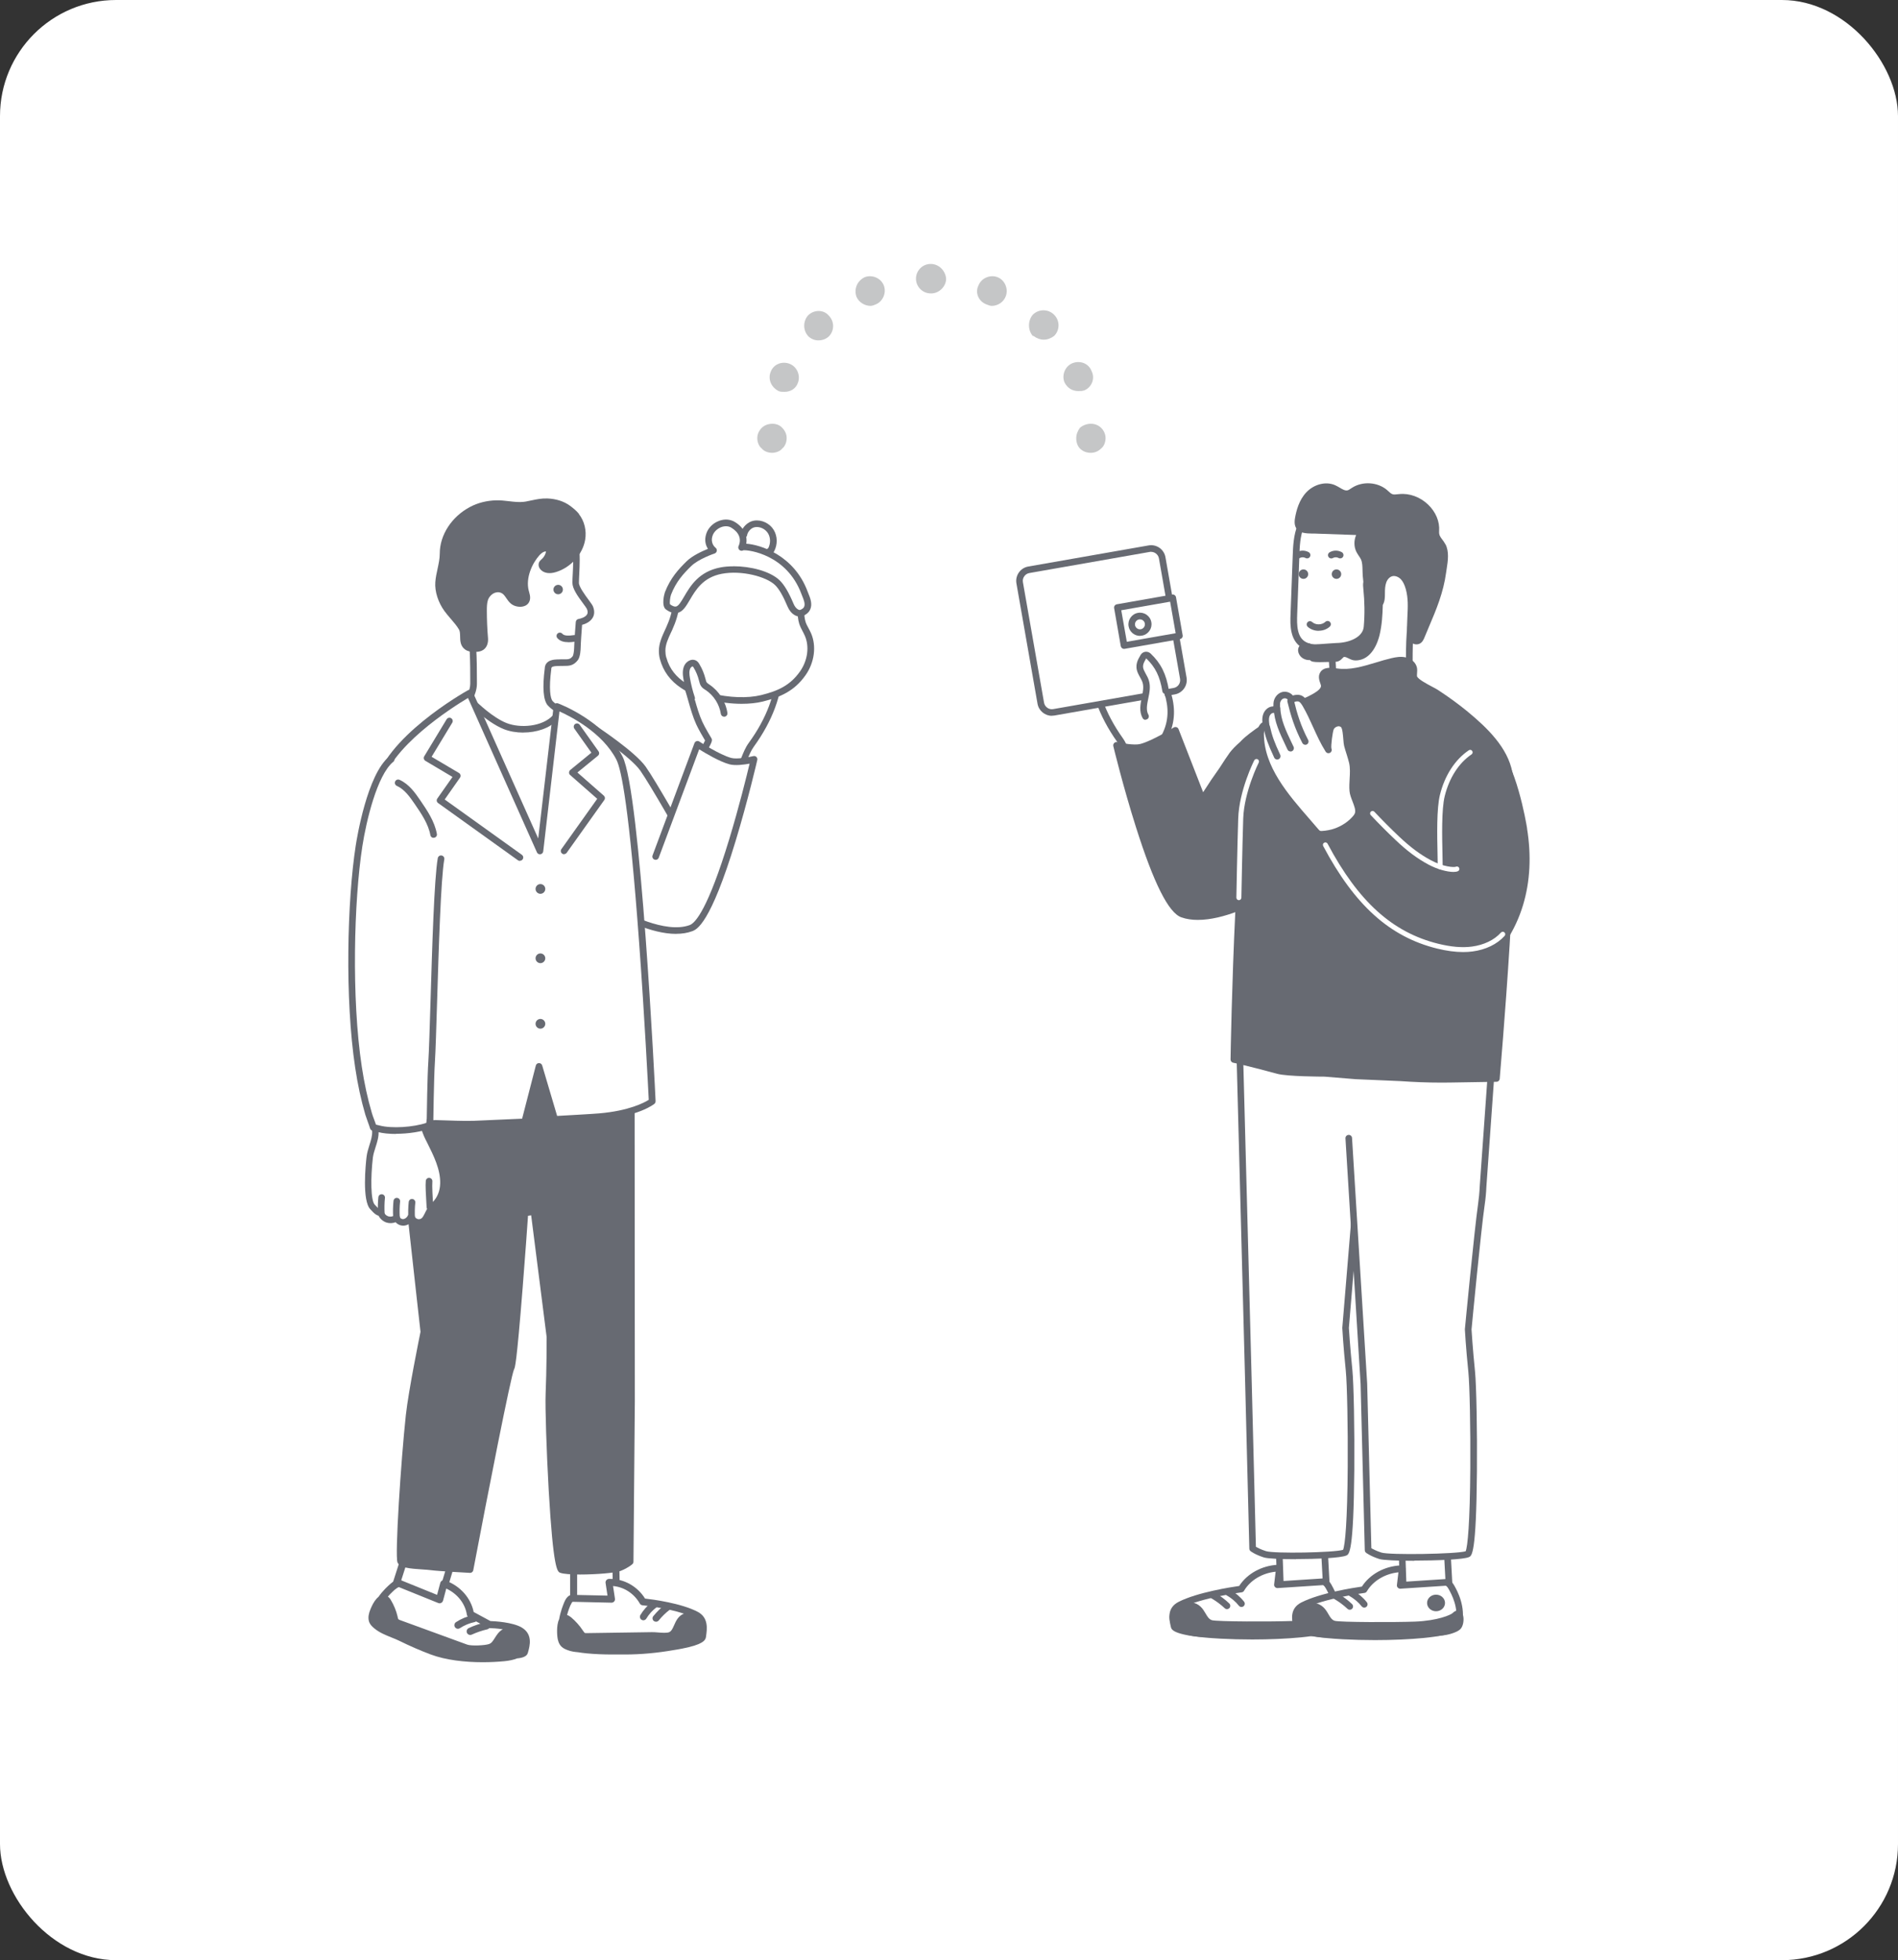 <?xml version="1.0" encoding="UTF-8"?><svg id="_レイヤー_2" xmlns="http://www.w3.org/2000/svg" viewBox="0 0 277 286"><rect x="0" y="0" width="277" height="286" fill="#333333" stroke="none"/><defs><style>.cls-1{fill:#676a72;}.cls-1,.cls-2,.cls-3{stroke-width:0px;}.cls-2{fill:#c5c6c7;}.cls-3{fill:#fff;}</style></defs><g id="_レイヤー_1-2"><rect class="cls-3" width="277" height="286" rx="16.94" ry="16.94"/><path class="cls-1" d="M169.85,122.83c-.24,0-.45-.15-.53-.39-.09-.29.08-.6.37-.69,2.4-.73,4.64-2.03,6.46-3.75.22-.21.57-.2.78.02.21.22.2.57-.02.78-1.95,1.84-4.33,3.23-6.9,4.01-.05.02-.11.02-.16.02Z"/><path class="cls-2" d="M112.67,66.07c-.53,0-1.17-.21-1.5-.64-.43-.32-.65-.96-.65-1.5s.22-1.07.65-1.5c.75-.75,2.25-.85,3,0,.43.43.64.97.64,1.5s-.21,1.18-.64,1.5c-.32.43-.97.64-1.51.64Z"/><path class="cls-2" d="M113.64,57.06c-1.07-.53-1.6-1.71-1.17-2.79h0c.43-1.18,1.72-1.61,2.79-1.18h0c1.07.43,1.61,1.71,1.18,2.79h0c-.32.86-1.08,1.29-1.94,1.29h0c-.31,0-.64,0-.86-.11ZM155.35,55.78c-.43-1.07.1-2.36,1.17-2.79h0c1.08-.43,2.37,0,2.8,1.18h0c.53,1.07,0,2.36-1.08,2.79h0c-.32.1-.53.1-.86.1h0c-.86,0-1.6-.42-2.03-1.28ZM117.93,49.02c-.75-.85-.75-2.14,0-3h0c.86-.86,2.25-.86,3,0h0c.86.86.86,2.15.1,3h0c-.43.43-.96.64-1.61.64h0c-.53,0-1.07-.21-1.5-.64ZM150.85,49.02h-.12c-.74-.85-.74-2.25,0-3.1h0c.86-.86,2.25-.86,3.11,0h0c.86.85.86,2.25,0,3.1h0c-.43.32-.96.54-1.5.54h0c-.53,0-1.07-.21-1.5-.54ZM125.01,43.34c-.43-1.18.1-2.36,1.17-2.89h0c1.08-.43,2.37.11,2.8,1.18h0c.43,1.07-.12,2.36-1.18,2.79h0c-.21.1-.53.21-.75.21h0c-.86,0-1.71-.54-2.03-1.29ZM143.98,44.42c-1.17-.43-1.72-1.72-1.17-2.79h0c.43-1.07,1.71-1.61,2.79-1.18h0c1.07.43,1.6,1.72,1.18,2.79h0c-.32.85-1.18,1.39-2.04,1.39h0c-.22,0-.53-.11-.75-.21ZM135.83,42.81c-1.18,0-2.15-.97-2.15-2.15h0c0-1.18.96-2.15,2.15-2.15h0c1.18,0,2.15.97,2.25,2.15h0c0,1.18-1.07,2.15-2.15,2.15h0c-1.29,0,0,0-.1,0Z"/><path class="cls-2" d="M159.2,66.07c-.64,0-1.17-.21-1.6-.64-.32-.32-.53-.86-.53-1.5,0-.53.21-1.07.53-1.5.86-.75,2.25-.85,3.11,0,.43.43.64.97.64,1.5s-.21,1.18-.64,1.5c-.43.43-.96.64-1.51.64Z"/><path class="cls-3" d="M112.08,80.55c.24-.17.32-.1.46-.37.43-.81.43-1.86-.05-2.64-.48-.79-1.44-1.27-2.35-1.13-.91.14-1.51,1-1.59,1.57-.05.33-.27.62-.35.95-.04.2-.09.41,0,.59.13.26.46.33.74.39.79.15,1.56.41,2.29.78.17.08.34.17.52.2.19.02.17-.21.32-.32Z"/><path class="cls-3" d="M91.88,110.1c.89.84,1.64,1.83,2.35,2.83,2.14,2.98,4.08,6.11,5.79,9.36.31.59.63,1.2.73,1.87.21,1.3-.39,2.59-.97,3.77-.51,1.04-1.07,2.13-2.05,2.75-.88.56-1.97.65-3.01.66-1.77,0-3.72-.3-4.89-1.64-.51-.58-.81-1.31-1.09-2.03-.44-1.14-.83-2.3-1.17-3.47-.53-1.85-.94-3.74-1.35-5.62-.24-1.12-.48-2.24-.73-3.36-.3-1.38-.6-2.77-.9-4.15-.19-.86-.37-1.78-.11-2.62,1.08-3.46,6.01.37,7.37,1.66Z"/><polygon class="cls-3" points="59.23 226.76 57.32 232.71 63.92 234.62 66.01 227.62 59.23 226.76"/><path class="cls-1" d="M63.92,235.14s-.1,0-.15-.02l-6.6-1.91c-.14-.04-.25-.13-.32-.26-.07-.13-.08-.27-.04-.41l1.91-5.95c.08-.24.31-.39.57-.36l6.78.86c.15.02.29.11.37.23.08.13.11.29.06.44l-2.09,7c-.07.23-.28.37-.5.37ZM57.99,232.35l5.58,1.61,1.77-5.91-5.74-.73-1.61,5.02Z"/><path class="cls-3" d="M68.67,235.54h0c-.31-1.97-1.72-3.64-3.73-4.4l-.16-.06-.62,2.33-5.74-2.32s-.33-.26-1.07.4c-.75.66-2.52,2.29-2.89,4.72-.37,2.43,21.6,6.67,22.1,4.81.24-.91.71-2.3-.68-3.11-1.4-.81-4.44-.87-4.44-.87l-2.77-1.5Z"/><path class="cls-1" d="M76.14,237.46c-1.34-.78-3.95-.92-4.57-.94l-2.44-1.32c-.41-2.03-1.93-3.76-4.01-4.55l-.16-.06c-.14-.05-.29-.04-.43.02-.13.07-.23.19-.27.33l-.47,1.76-5.16-2.09c-.23-.12-.8-.28-1.65.48-.35.31-1.09.97-1.75,1.91-.84.66-1.32,2.24-1.33,2.26-.18.61-.16,1.12.04,1.54.18.37.49.62.74.83.72.59,1.6.94,2.44,1.28.42.17.83.33,1.21.52,1.46.72,2.97,1.38,4.51,1.96,2.23.84,5.06,1.14,7.62,1.14,1.13,0,2.2-.06,3.15-.15.73-.07,1.36-.21,1.87-.41.87-.08,1.43-.32,1.56-.82l.04-.14c.25-.9.7-2.59-.96-3.56ZM57.7,231.89c.29-.25.45-.31.5-.32,0,0,.01,0,.02,0l5.74,2.32c.14.06.3.05.43-.02.13-.07.23-.19.27-.33l.47-1.76c1.62.75,2.76,2.18,3.01,3.83.03.16.12.3.27.38l2.77,1.5c.07.04.16.06.24.06.4,0,1.16.05,1.96.17-.57.32-.89.83-1.16,1.26-.3.48-.5.78-.87.9-.63.21-2.57.29-3.16.08l-9.75-3.56h0c-.1-.04-.23-.08-.28-.13-.06-.05-.1-.22-.13-.36v-.03c-.2-.86-.54-1.68-1-2.45-.13-.22-.28-.38-.42-.48.42-.49.83-.85,1.07-1.07Z"/><path class="cls-1" d="M66.84,237.65c-.17,0-.34-.08-.44-.24-.16-.24-.09-.57.15-.73.74-.49,1.6-.84,2.49-1.03.28-.06.56.12.62.4.06.28-.12.56-.4.62-.76.16-1.5.47-2.14.89-.09.06-.19.09-.29.09Z"/><path class="cls-1" d="M68.63,238.55c-.2,0-.39-.11-.48-.3-.12-.26,0-.58.25-.7.79-.37,1.62-.65,2.48-.85.28-.06.56.11.63.4.06.28-.11.56-.4.63-.78.18-1.54.44-2.26.77-.07.03-.15.05-.22.05Z"/><polygon class="cls-3" points="83.72 228.29 83.72 234.69 89.99 234.83 89.86 227.33 83.72 228.29"/><path class="cls-1" d="M89.99,235.33h-.01l-6.27-.14c-.28,0-.5-.23-.5-.51v-6.4c0-.25.18-.46.43-.5l6.14-.95c.15-.02.29.02.41.11.11.09.18.23.18.38l.13,7.49c0,.14-.05.27-.15.37-.1.09-.22.15-.36.15ZM84.23,234.19l5.25.11-.11-6.38-5.14.8v5.47Z"/><path class="cls-3" d="M93.83,233.72h0c-1-1.76-2.83-2.84-4.79-2.84h-.16s.37,2.45.37,2.45l-5.69-.13s-.37-.13-.74.77c-.37.9-1.24,3.1-.62,5.55.62,2.45,20.07,1.21,20.33-.75.13-.95.42-2.43-.91-3.13-2.68-1.42-7.79-1.92-7.79-1.92Z"/><path class="cls-1" d="M101.86,235.19c-2.42-1.28-6.63-1.83-7.72-1.95-1.11-1.78-3.04-2.87-5.09-2.87,0,0,0,0-.01,0h-.16c-.15,0-.29.07-.38.18-.1.11-.14.26-.12.41l.28,1.85-5.05-.11c-.26-.04-.83.02-1.27,1.09-.17.43-.54,1.32-.74,2.47-.46.94-.25,2.58-.25,2.6.05.4.17.98.6,1.4.29.28.65.41.94.52.48.18.98.25,1.47.29.4.07.84.12,1.33.17,1.06.1,2.32.16,3.7.16.32,0,.64,0,.97,0,.22,0,.44,0,.65,0,.05,0,.11,0,.16,0,2.39,0,4.79-.23,7.14-.64.44-.07.86-.14,1.25-.22,2.93-.57,3.4-1.17,3.47-1.69l.02-.15c.14-1,.38-2.67-1.2-3.51ZM83.29,234.17c.12-.3.22-.42.27-.46l5.68.13c.15,0,.29-.06.39-.17.1-.11.14-.26.12-.41l-.28-1.85c1.61.14,3.08,1.1,3.91,2.56.08.14.23.24.39.25.04,0,3.41.35,6.04,1.22-.84.34-1.16,1.08-1.43,1.69-.2.45-.37.84-.69,1-.32.16-1.12.1-1.71.05-.31-.02-.6-.05-.84-.04l-9.52.14c-.09,0-.21,0-.26-.02-.07-.03-.17-.19-.26-.31l-.02-.03c-.49-.74-1.08-1.4-1.75-1.96-.21-.17-.4-.27-.57-.32.17-.65.38-1.17.51-1.48Z"/><path class="cls-1" d="M93.9,236.41c-.09,0-.18-.02-.26-.07-.24-.14-.32-.46-.18-.7.44-.74,1.03-1.39,1.7-1.9.22-.17.54-.12.71.1.17.22.12.54-.1.71-.57.43-1.07.99-1.44,1.61-.1.16-.26.25-.44.25Z"/><path class="cls-1" d="M95.74,236.62c-.11,0-.23-.04-.32-.11-.22-.18-.25-.5-.07-.71.52-.64,1.11-1.22,1.76-1.72.22-.17.54-.13.71.09.17.22.13.54-.09.71-.59.45-1.12.97-1.59,1.55-.1.12-.25.19-.39.19Z"/><path class="cls-3" d="M102.07,111.52c-.1-.58.15-1.18.49-1.85.08-.16.94-1.56.85-1.72,0-.01-.94-1.54-1.35-2.44-.96-2.11-1.3-4.6-2.26-6.7-.18-.4-.36-.89-.11-1.24.19-.28.59-.35.91-.25.32.1.58.34.8.6.43.51.95,1.84,1.62,2.05.82.26,1.49-.95,1.88-1.51,1.1-1.6,1.87-3.39,2.82-5.07.19-.33.39-.67.73-.85.34-.18.84-.09.97.26,0-.54.65-.93,1.17-.79.52.15.86.7.88,1.24,0,.29-.03.64.21.79.12.08.28.07.43.1.42.08.73.47.85.89.11.42.07.86.02,1.29.57.04.76.78.76,1.35,0,3.98-1.74,7.8-4.08,11.02-1.47,2.02-1.19,5.06-4.53,4.81-.83-.06-1.67-.29-2.31-.82-.46-.38-.68-.76-.74-1.15Z"/><path class="cls-1" d="M105.51,113.99c-.13,0-.27,0-.42-.02-1.08-.08-1.95-.4-2.58-.93-.52-.44-.82-.91-.91-1.44-.13-.75.19-1.47.53-2.15.02-.04.07-.13.15-.26.33-.57.54-.95.62-1.15-.25-.42-.94-1.58-1.28-2.33-.5-1.09-.83-2.27-1.16-3.42-.31-1.11-.64-2.26-1.11-3.28-.15-.33-.5-1.1-.06-1.72.3-.43.9-.61,1.45-.43.47.15.81.5,1.02.75.17.2.33.47.5.76.25.42.62,1.05.9,1.14.38.12.9-.67,1.18-1.1.05-.08.1-.16.15-.23.69-1,1.26-2.11,1.81-3.18.31-.61.64-1.24.99-1.85.19-.34.45-.79.92-1.04.3-.16.68-.19,1-.08.07-.08.15-.16.24-.23.37-.27.83-.37,1.25-.25.69.19,1.21.9,1.23,1.69,0,.04,0,.09,0,.13,0,.08,0,.2.01.26.02,0,.05,0,.07,0,.05,0,.11.01.16.02.57.11,1.05.59,1.22,1.24.1.37.1.74.07,1.08.45.27.72.88.72,1.68,0,3.63-1.44,7.54-4.17,11.3-.41.57-.68,1.24-.95,1.9-.59,1.47-1.26,3.12-3.6,3.12ZM100.32,97.76c-.1,0-.2.03-.24.09-.12.17.08.62.15.76.5,1.09.83,2.27,1.16,3.42.31,1.11.64,2.26,1.11,3.28.39.86,1.28,2.33,1.32,2.39.19.31.09.61-.71,1.98-.06.1-.1.18-.12.21-.33.64-.51,1.13-.44,1.55.05.29.24.58.58.86.48.4,1.17.64,2.04.71,1.97.15,2.42-.96,3.04-2.5.29-.71.58-1.45,1.06-2.11,2.62-3.59,3.99-7.3,3.99-10.73,0-.46-.14-.86-.31-.87-.13-.01-.25-.07-.33-.17-.08-.1-.12-.23-.11-.36.04-.38.08-.77,0-1.11-.08-.28-.27-.5-.47-.54-.03,0-.06,0-.09-.01-.14-.02-.32-.04-.51-.16-.43-.27-.43-.77-.43-1.07,0-.04,0-.08,0-.11-.01-.36-.24-.71-.53-.79-.13-.04-.29,0-.41.09-.04.03-.14.12-.14.23,0,.23-.17.43-.4.47-.23.04-.45-.09-.54-.3-.02-.03-.18-.07-.3,0-.21.11-.36.35-.54.67-.34.59-.66,1.21-.97,1.82-.57,1.1-1.15,2.24-1.88,3.29-.04.06-.09.13-.14.21-.45.68-1.2,1.82-2.28,1.49-.63-.2-1.06-.92-1.44-1.56-.15-.25-.29-.5-.41-.63-.21-.25-.4-.4-.57-.45-.04-.01-.09-.02-.14-.02Z"/><path class="cls-1" d="M111.04,101.79c-.05,0-.1,0-.16-.03-.25-.09-.39-.36-.3-.61l1.5-4.4c.04-.13.12-.34.31-.5.15-.13.36-.19.56-.16.18.03.34.12.44.27.15.22.09.52-.13.67-.09.06-.19.09-.29.08l-1.48,4.34c-.07.2-.26.33-.46.33ZM112.61,96.91s0,0,0,0c0,0,0,0,0,0Z"/><path class="cls-1" d="M109.63,100.28c-.06,0-.12-.01-.18-.03-.25-.1-.37-.38-.27-.63.62-1.6,1.18-3.24,1.65-4.88.08-.28.27-.95.9-1.1.26-.06.52.09.58.35.06.26-.09.52-.35.58,0,0-.09.03-.2.43-.48,1.67-1.05,3.35-1.68,4.97-.07.19-.26.31-.45.31Z"/><path class="cls-1" d="M107.41,99.5c-.07,0-.15-.02-.21-.05-.24-.12-.34-.41-.22-.65.99-1.98,1.73-4.08,2.23-6.24.06-.26.32-.42.58-.36.26.06.42.32.36.58-.51,2.23-1.28,4.4-2.3,6.45-.08.17-.26.27-.43.27Z"/><path class="cls-1" d="M99.71,122.51c-.17,0-.33-.09-.42-.25-.04-.08-4.38-7.75-5.85-9.83-1.43-2.03-6.82-5.59-6.87-5.63-.22-.15-.28-.45-.14-.67.15-.22.45-.28.67-.14.23.15,5.59,3.7,7.13,5.87,1.5,2.12,5.72,9.6,5.9,9.92.13.23.05.53-.18.66-.07.04-.16.06-.24.06Z"/><path class="cls-3" d="M95.68,124.98l6.11-16.37s2.99,1.97,4.8,2.45c1.14.31,3.45-.27,3.45-.27,0,0-5.33,23.19-9.21,24.64-3.87,1.44-10.03-2.03-10.03-2.03l4.88-8.42Z"/><path class="cls-1" d="M98.67,136.26c-3.72,0-7.89-2.33-8.11-2.45-.23-.13-.31-.43-.18-.66.13-.23.43-.31.66-.18.06.03,6.01,3.35,9.63,2,.82-.31,2.66-2.34,5.76-12.54,1.42-4.66,2.55-9.26,2.97-11.01-.82.15-2.1.32-2.93.1-1.43-.38-3.48-1.6-4.43-2.19l-5.9,15.81c-.09.25-.37.38-.62.28-.25-.09-.38-.37-.28-.62l6.11-16.37c.05-.14.16-.24.3-.29.14-.05.29-.03.42.06.03.02,2.94,1.93,4.66,2.39.83.22,2.6-.12,3.21-.27.16-.04.34,0,.45.12.12.12.17.29.13.45-.01.06-1.36,5.88-3.16,11.81-3.7,12.19-5.69,12.93-6.35,13.17-.72.27-1.52.38-2.33.38Z"/><path class="cls-1" d="M92.6,147.11c0-.13-.05-.25-.14-.34-.09-.09-.22-.14-.35-.14l-33.47.46c-.25,0-.45.19-.47.44,0,.08-.68,7.74-.22,14.3.45,6.35,3.25,30.92,3.42,32.49-.17.85-1.75,8.59-2.14,12.15-.71,6.57-1.62,20.52-1.22,21.49.32.77,1.69.91,3.75,1.04.43.03.81.05,1.06.09,1.09.15,5.56.39,5.75.4.24.02.46-.15.5-.39,2.14-11.26,5.49-28.36,5.96-29.33.12-.2.35-.58,1.24-11.78.37-4.64.7-9.26.79-10.6l.46-.07,2.26,17.78c0,.41,0,4.82-.15,8.27-.08,1.96.13,8.4.45,14.07.67,11.61,1.27,11.86,1.66,12.03.44.18,1.58.26,2.91.26,2.31,0,5.19-.23,5.94-.53,1.14-.46,1.65-.94,1.71-.99.09-.09.15-.21.15-.34l.2-23.44-.04-57.31Z"/><path class="cls-3" d="M83.93,150.16c-1.51.35-3.37.68-5.67.94-.73.08-1.56.13-2.45.14l-6.63-.05-1.68-48.89,13.39,1.14s5.2,10.33,5.95,12.58c.75,2.24-.09,33.4-.09,33.4l-2.81,1.72v-.98Z"/><path class="cls-1" d="M75.82,151.73l-6.64-.05c-.26,0-.47-.21-.48-.47l-1.68-48.89c0-.14.05-.27.15-.37.1-.1.24-.14.37-.13l13.39,1.14c.17.01.31.11.39.26.21.42,5.23,10.39,5.98,12.64.75,2.26.02,30.37-.07,33.57,0,.16-.09.31-.23.4l-2.81,1.72c-.23.14-.52.07-.66-.16-.14-.23-.07-.52.16-.66l.04-.03c-1.6.36-3.41.65-5.4.88-.74.09-1.58.13-2.5.14ZM69.65,150.72l6.17.04c.88-.01,1.69-.06,2.39-.14,2.09-.24,3.97-.55,5.61-.93.26-.06.52.1.58.36.02.08.02.16,0,.24l1.87-1.14c.33-12.49.64-31.4.11-32.97-.67-2-5.02-10.7-5.8-12.27l-12.58-1.07,1.65,47.88Z"/><path class="cls-3" d="M68.46,102.01s.66-1.19.66-2.23c0-2.42.05-6.88-.64-8.12-1.11-2.02-1.13-7.3-.65-9.66.71-3.52,2.28-5.09,5.54-5.81,1.66-.36,3.37-.61,5.06-.63.51,0,1.02,0,1.53.06.92.12,1.8.48,2.55,1.02,2.23,1.64,1.53,6.13,1.52,8.39,0,1.07,1.86,3.1,2.07,3.61.76,1.8-1.59,2.13-1.59,2.13,0,0-.22,2.73-.24,3.81,0,.35-.09,1.17-.31,1.44-.67.85-1.21.6-2.42.67-.5.03-1.46-.02-1.56.77-.06.49-.57,4.14.3,5.14.42.48,1.55,1.19,1.55,1.19l-.81.89c-1.61,1.79-5.08,2.14-7.32,1.24-2.52-1.01-5.27-3.92-5.27-3.92Z"/><path class="cls-1" d="M76.39,106.89c-1.02,0-2.02-.17-2.85-.5-2.59-1.03-5.33-3.92-5.44-4.04-.14-.15-.17-.38-.07-.57h0s.6-1.1.6-2v-.45c0-2.23,0-6.38-.58-7.44-1.24-2.24-1.15-7.75-.7-9.99.75-3.68,2.4-5.42,5.91-6.18,1.91-.42,3.59-.62,5.16-.64.52,0,1.05,0,1.59.06,1,.13,1.96.52,2.77,1.11,2.05,1.51,1.88,4.95,1.76,7.47-.02.48-.05.94-.05,1.32,0,.57.92,1.82,1.41,2.48.35.48.54.74.63.94.32.77.17,1.32-.02,1.65-.36.64-1.1.94-1.56,1.06-.06.77-.19,2.6-.21,3.42,0,.05-.03,1.25-.41,1.73-.66.85-1.32.84-2.07.84-.21,0-.44,0-.7.01-.05,0-.11,0-.16,0-.68.03-.91.11-.94.35v.08c-.38,2.87-.15,4.3.19,4.69.31.35,1.14.91,1.44,1.1.12.08.2.2.22.34.02.14-.02.28-.12.39l-.81.89c-1.16,1.28-3.13,1.87-5.01,1.87ZM69.05,101.92c.71.71,2.88,2.78,4.86,3.57,2.01.8,5.28.54,6.78-1.12l.43-.48c-.38-.26-.9-.65-1.18-.97-.65-.75-.8-2.58-.43-5.45v-.07c.15-1.13,1.36-1.17,1.87-1.19.05,0,.1,0,.15,0,.29-.02.54-.02.75-.01.7,0,.94,0,1.31-.47.09-.13.19-.71.2-1.15.02-1.08.23-3.72.24-3.83.02-.23.19-.41.41-.44.26-.04,1-.24,1.24-.67.12-.21.11-.47-.03-.8-.04-.1-.3-.46-.51-.74-.88-1.18-1.6-2.23-1.6-3.06,0-.4.02-.87.05-1.36.11-2.29.27-5.44-1.37-6.64-.68-.5-1.48-.82-2.32-.93-.47-.06-.98-.06-1.46-.05-1.5.01-3.13.22-4.97.62-3.11.68-4.51,2.15-5.17,5.43-.48,2.38-.41,7.51.6,9.34.65,1.18.7,4.55.7,7.91v.45c0,.81-.35,1.68-.56,2.14Z"/><path class="cls-1" d="M84.52,75.01c-.41-.52-.94-.93-1.35-1.23-.88-.64-2.01-1-3.28-1.05-.86-.03-1.55.12-2.28.27-.28.06-.57.12-.88.18-.1.02-.19.03-.29.04-.69.08-1.4,0-2.15-.09-.62-.07-1.26-.15-1.9-.13-1.36.04-2.67.37-3.78.96-2.69,1.42-4.43,4.09-4.43,6.81,0,.74-.16,1.46-.32,2.22-.14.63-.28,1.28-.33,1.95-.1,1.35.42,2.97,1.35,4.24.28.38.59.74.89,1.09.46.53.9,1.04,1.22,1.59.14.24.15.6.16.99.01.64.03,1.44.76,1.94.41.28.91.33,1.32.33.03,0,.06,0,.08,0,.26,0,.56-.02.85-.12,0,0,0,0,0,0,.04-.01.08-.03.11-.04.79-.32,1.01-1.16.95-1.85-.11-1.33-.17-2.68-.17-4.02,0-.52.01-1.02.14-1.47.13-.46.5-.89.94-1.09.25-.11.63-.2,1.06,0,.29.14.48.42.7.74.18.27.39.57.69.82.52.43,1.4.57,2,.32.45-.18.72-.55.78-1.03.04-.37-.06-.71-.14-1.01-.02-.07-.04-.14-.06-.21-.46-1.83.49-3.95,1.57-5.15.13-.14.55-.58.96-.55-.07.42-.3.83-.62,1.12l-.04.03c-.11.1-.27.24-.36.45-.14.35-.05.76.25,1.07.47.5,1.28.63,2.21.34,2.15-.65,3.91-2.59,4.27-4.71.23-1.34-.11-2.74-.91-3.75Z"/><path class="cls-1" d="M81.46,86.71c-.38,0-.69-.31-.69-.69s.31-.69.69-.69.69.31.69.69-.31.69-.69.69Z"/><path class="cls-1" d="M82.94,93.7c-.63,0-1.2-.14-1.6-.6-.17-.2-.15-.51.05-.68.2-.17.51-.15.68.05.3.35,1.04.29,1.72.19.26-.04.51.14.55.41.04.26-.14.51-.41.55-.34.05-.67.09-1,.09Z"/><path class="cls-3" d="M68.52,101.13s-12.16,6.8-13.39,13.71c-1.31,7.35.65,34.93,1.8,39.34,1.14,4.41-.18,8.7-.18,8.7l6.57,1.02c2.32.04,4.72.22,7.03.05l6.22-.28,2.09-8.1,2.29,7.72s5.08-.27,6.5-.39c5.53-.46,7.72-2.22,7.72-2.22,0,0-2.17-45.03-4.78-50.09-2.61-5.06-9.14-7.51-9.14-7.51l-2.45,21.06-10.28-23.02Z"/><path class="cls-1" d="M68.18,164.51c-.95,0-1.91-.03-2.85-.06-.66-.02-1.34-.05-2.01-.06-.02,0-.04,0-.07,0l-6.57-1.02c-.14-.02-.26-.1-.33-.22s-.09-.26-.05-.4c.01-.04,1.26-4.22.17-8.44-1.19-4.6-3.11-32.2-1.8-39.55,1.25-7.06,13.12-13.77,13.63-14.05.12-.07.26-.08.39-.04.13.04.23.14.29.26l9.57,21.41,2.25-19.31c.02-.15.1-.28.23-.36.13-.08.28-.09.42-.04.27.1,6.73,2.57,9.4,7.74,2.63,5.1,4.75,48.45,4.83,50.29,0,.15-.06.3-.18.4-.09.08-2.37,1.85-7.98,2.32-1.42.12-6.31.38-6.52.39-.22.01-.43-.13-.49-.35l-1.79-6.05-1.65,6.41c-.05.21-.23.35-.45.36l-6.22.28c-.72.05-1.46.07-2.2.07ZM63.37,163.42c.66.01,1.34.03,1.99.06,1.64.06,3.34.11,4.96,0l5.88-.26,2-7.75c.05-.21.24-.36.46-.36.22,0,.41.14.47.35l2.18,7.36c1.21-.07,4.93-.27,6.11-.37,4.39-.37,6.63-1.58,7.26-1.98-.09-1.78-.61-12.13-1.4-22.87-1.43-19.57-2.59-25.35-3.32-26.76-2.05-3.97-6.68-6.31-8.31-7.04l-2.37,20.42c-.03.22-.19.39-.41.42-.22.03-.43-.08-.51-.28l-10.06-22.52c-2.2,1.31-11.65,7.25-12.69,13.11-1.29,7.27.61,34.58,1.79,39.13.94,3.62.28,7.12-.04,8.43l6.01.94Z"/><path class="cls-1" d="M78.87,130.41c-.39,0-.71-.32-.71-.71s.32-.71.71-.71.71.32.71.71-.32.71-.71.71Z"/><path class="cls-1" d="M78.87,140.53c-.39,0-.71-.32-.71-.71s.32-.71.71-.71.71.32.71.71-.32.71-.71.71Z"/><path class="cls-1" d="M78.87,150.09c-.39,0-.71-.32-.71-.71s.32-.71.71-.71.71.32.71.71-.32.71-.71.71Z"/><path class="cls-1" d="M58.24,165.92c-1.16,0-2.33-.24-3.38-.71-.24-.11-.35-.39-.24-.64.11-.24.39-.35.64-.24,1.78.8,3.92.83,5.73.1.25-.1.53.02.63.27.1.25-.02.53-.27.63-.98.4-2.04.59-3.1.59Z"/><path class="cls-3" d="M59.27,160.11c.56.09,1.1.35,1.46.78,1.12,1.35,1.04,3.57,1.81,5.12,1.19,2.42,3.71,6.14,1.56,8.77-.5.62-1.08,1.08-1.41,1.82-.3.67-.37,1.51-1.21,1.74-.42.12-.9-.01-1.2-.33-.1-.11-.23-.24-.36-.19-.05.02-.09.07-.13.11-.33.36-.95.4-1.32.09-.21-.17-.38-.45-.66-.48-.14-.01-.27.05-.4.08-.47.13-1-.03-1.32-.4-.11-.13-.2-.27-.33-.37-.13-.1-.3-.15-.46-.2-1.28-.46-1.28-2.11-1.39-3.23-.15-1.53-.13-3.08.05-4.61.18-1.5.54-2.91.33-4.41-.19-1.28.29-2.65,1.39-3.4.39-.26.82-.44,1.26-.59.64-.22,1.31-.39,1.98-.35.11,0,.23.02.34.04Z"/><path class="cls-1" d="M61.11,178.85c-.43,0-.83-.18-1.13-.48-.26.24-.58.4-.92.45-.51.07-1.01-.13-1.32-.49-.42.16-.89.18-1.32.05-.5-.16-.93-.53-1.17-1-.42-.11-.72-.43-.97-.7-.07-.07-.14-.15-.21-.22-1.26-1.22-.7-6.63-.57-7.7.07-.56.24-1.12.41-1.66.23-.72.44-1.4.4-2.04-.02-.34-.09-.71-.23-1.15-.04-.13-.08-.24-.12-.35-.15-.38-.32-.81.08-1.42.4-.63,1-1.07,1.52-1.42.42-.28.93-.59,1.52-.78.52-.16,1.05-.21,1.5-.24.82-.05,2-.03,2.77.75.49.49.55,1.02.61,1.59v.03c.16,1.48.47,2.63,1,3.72.08.16.16.33.24.49.97,1.93,2.06,4.13,2,6.42-.04,1.35-.53,2.53-1.43,3.42-.5.49-.56.6-.87,1.22l-.04.08c-.28.56-.67,1.33-1.63,1.41-.04,0-.08,0-.12,0ZM60.03,177.04s.03,0,.05,0c.2.02.37.17.42.37.07.28.38.5.66.48.39-.03.55-.28.85-.88l.04-.09c.35-.69.46-.89,1.05-1.47.72-.71,1.11-1.66,1.14-2.76.06-2.05-.94-4.04-1.9-5.97-.08-.17-.16-.33-.25-.49-.58-1.18-.93-2.47-1.1-4.05h0v-.03c-.06-.52-.09-.76-.33-1-.5-.5-1.4-.5-2.03-.46-.39.02-.85.07-1.27.2-.47.15-.91.42-1.28.66-.44.29-.94.66-1.25,1.14-.13.2-.12.22.01.55.05.12.1.25.15.42.15.51.24.95.26,1.36.05.82-.2,1.62-.45,2.39-.17.52-.32,1.02-.38,1.48-.34,2.92-.33,6.3.28,6.89.08.08.16.17.24.25.26.27.42.44.6.44,0,0,0,0,.01,0,.21,0,.4.14.46.34.1.31.36.57.66.66.31.1.67.03.92-.16.13-.1.3-.13.46-.07.15.05.27.18.31.34.04.18.3.33.53.29.26-.04.52-.26.66-.56.08-.17.25-.27.44-.27Z"/><path class="cls-1" d="M60.08,178.2c-.25,0-.47-.2-.48-.45-.05-.8-.03-1.6.05-2.38.03-.27.26-.46.53-.43.27.03.46.27.43.53-.08.73-.09,1.48-.05,2.23.02.27-.19.49-.45.51,0,0-.02,0-.03,0Z"/><path class="cls-1" d="M62.74,176.59c-.25,0-.47-.2-.48-.45l-.02-.37c-.08-1.34-.17-2.83-.1-3.48.03-.27.26-.46.53-.43.27.03.46.27.43.53-.06.63.05,2.44.1,3.32l.02.37c.02.27-.19.49-.45.51,0,0-.02,0-.03,0Z"/><path class="cls-1" d="M57.86,178.04c-.25,0-.47-.2-.48-.45-.05-.8-.03-1.6.05-2.38.03-.27.26-.46.53-.43.27.03.46.27.43.53-.08.73-.09,1.48-.05,2.23.02.27-.19.49-.45.51,0,0-.02,0-.03,0Z"/><path class="cls-1" d="M55.65,177.51c-.25,0-.47-.2-.48-.45-.05-.8-.03-1.6.05-2.38.03-.27.26-.46.53-.43.27.03.46.27.43.53-.08.73-.09,1.48-.05,2.23.02.27-.19.49-.45.51,0,0-.02,0-.03,0Z"/><path class="cls-3" d="M65.13,117.87c.9,4.32-.44,8.73-1.36,13.04-.86,4.04-.72,8.32-.91,12.44-.2,4.49-.41,15.64-.61,20.13,0,.17-.02.35-.08.51-.44,1.19-4.38,1.03-5.35.98-.4-.02-.8-.04-1.17-.18-.97-.34-1.24-1.36-1.5-2.24-.65-2.22-1.09-4.5-1.47-6.79-1.39-8.45-1.33-24.07-.02-32.52.51-3.28,2.19-13.13,6.32-12.68,3.41.37,5.47,4.06,6.14,7.3Z"/><path class="cls-1" d="M57.77,165.45c-.98,0-1.9-.09-2.62-.28l-.79-.19c-.17-.04-.3-.17-.35-.33-.09-.32-.22-.65-.33-.96-.12-.34-.25-.69-.36-1.04-.62-2.12-1.11-4.37-1.48-6.85-1.53-10.08-1.17-24.42.08-32.45.16-1.05,1.68-10.37,4.87-12.95.21-.17.51-.14.68.07.17.21.14.51-.07.68-2.36,1.91-3.95,8.66-4.52,12.34-1.23,7.96-1.6,22.16-.08,32.15.37,2.44.85,4.64,1.46,6.72.09.32.21.64.34.98.09.25.18.5.27.75l.54.13c1.75.46,4.91.26,6.86-.4.02-1.42.1-6.9.24-8.92.1-1.52.2-4.87.32-8.75.24-8.01.54-17.98,1.06-20.94.05-.26.3-.44.56-.39.26.05.44.3.39.56-.51,2.89-.82,13.24-1.05,20.8-.12,3.89-.22,7.24-.32,8.78-.15,2.25-.24,9.14-.24,9.2,0,.2-.12.37-.31.44-1.35.53-3.34.83-5.13.83Z"/><path class="cls-1" d="M75.87,125.61c-.1,0-.2-.03-.28-.09l-11.65-8.35c-.22-.15-.27-.45-.11-.67l2.21-3.14-3.96-2.35c-.11-.07-.19-.17-.22-.3-.03-.13-.01-.26.06-.37l3.26-5.39c.14-.23.44-.3.66-.16.23.14.3.44.16.66l-3.01,4.97,3.99,2.36c.12.07.2.18.23.31.03.13,0,.27-.08.38l-2.23,3.18,11.26,8.07c.22.16.27.46.11.67-.09.13-.24.2-.39.2Z"/><path class="cls-1" d="M82.33,124.64c-.1,0-.19-.03-.28-.09-.22-.15-.27-.46-.11-.67l5.22-7.33-3.95-3.47c-.11-.09-.17-.23-.16-.37,0-.14.07-.28.18-.37l3.08-2.52-2.49-3.51c-.15-.22-.1-.52.11-.67.22-.15.52-.1.67.11l2.75,3.87c.15.21.11.49-.09.65l-2.99,2.44,3.85,3.38c.19.16.22.44.07.64l-5.48,7.69c-.09.13-.24.2-.39.2Z"/><path class="cls-1" d="M63.28,122.25c-.23,0-.43-.16-.47-.4-.3-1.65-1.34-3.16-2.25-4.49-.7-1.02-1.49-2.18-2.65-2.7-.24-.11-.35-.39-.24-.64.11-.24.39-.35.64-.24,1.41.63,2.32,1.96,3.05,3.03.96,1.41,2.06,3,2.4,4.86.05.26-.12.51-.39.56-.03,0-.06,0-.09,0Z"/><path class="cls-3" d="M96.78,96.07c.98,3.61,4.32,4.91,6.91,5.56,2.31.58,5.19.83,7.5.26,2.48-.61,4.41-1.45,5.96-3.65,1.14-1.62,1.55-3.83.76-5.65-.26-.59-.63-1.13-.82-1.74-.17-.54-.2-1.11-.22-1.68-.04-.84-.02-1.48-.46-2.2-.43-.71-.8-1.44-1.31-2.1-1.02-1.3-2.38-2.3-3.94-2.85-2.68-.95-5.72-.97-8.25.4-2.18,1.17-3.79,3.15-4.16,5.59-.22,1.43-.48,2.4-1.07,3.71-.48,1.05-1.04,2.09-1.03,3.24,0,.39.05.75.15,1.1Z"/><path class="cls-1" d="M108.25,102.69c-1.49,0-3.11-.2-4.67-.59-1.76-.44-3.1-.99-4.21-1.74-1.56-1.04-2.58-2.44-3.05-4.16h0c-.11-.4-.16-.81-.16-1.23,0-1.12.46-2.11.9-3.07.06-.12.12-.25.17-.37.55-1.21.81-2.12,1.04-3.58.38-2.47,1.98-4.64,4.41-5.94,2.49-1.34,5.64-1.49,8.64-.43,1.63.58,3.07,1.62,4.16,3,.38.49.69,1.01.98,1.52.12.21.24.42.37.63.46.75.49,1.45.52,2.19v.23c.03.53.06,1.07.21,1.56.1.33.27.64.45.97.12.23.25.47.36.72.81,1.87.5,4.27-.81,6.12-1.63,2.31-3.67,3.2-6.24,3.84-.9.22-1.95.33-3.06.33ZM97.25,95.94c.93,3.44,4.19,4.62,6.56,5.22,2.59.65,5.3.74,7.27.26,2.43-.6,4.22-1.39,5.68-3.46,1.11-1.58,1.39-3.61.71-5.18-.09-.22-.21-.43-.32-.65-.19-.36-.38-.72-.51-1.13-.19-.61-.22-1.24-.25-1.81v-.24c-.04-.69-.06-1.19-.39-1.73-.13-.21-.26-.43-.38-.65-.29-.5-.56-.97-.9-1.41-.98-1.24-2.27-2.17-3.73-2.69-2.75-.97-5.62-.84-7.87.37-2.15,1.16-3.58,3.07-3.91,5.24-.23,1.55-.53,2.55-1.11,3.84-.06.13-.12.25-.18.38-.42.9-.82,1.76-.81,2.66,0,.33.04.66.13.98h0Z"/><path class="cls-3" d="M108.24,79.88c.56-1.23.1-2.51-1.27-3.32-1.22-.72-2.98.11-3.42,1.46-.49,1.48.6,2.28.6,2.28,0,0-2.45.81-3.62,1.96-1.17,1.15-2.28,2.36-3.04,4.33-.16.41-.37,1.69-.01,1.95,3,2.16,2.12-4.22,7.77-5.28,2.36-.45,6.45.1,8.19,1.75.81.77,1.51,2.25,1.94,3.29.47,1.13,1.28,1.25,1.49,1.18,1.75-.59.86-2.18.56-2.98-2.4-6.47-9.14-6.93-9.18-6.61Z"/><path class="cls-1" d="M116.75,89.97c-.5,0-1.33-.32-1.82-1.49-.64-1.53-1.25-2.58-1.83-3.13-1.28-1.22-4.87-2.18-7.76-1.63-2.73.52-3.8,2.34-4.66,3.8-.55.93-1.02,1.74-1.82,1.91-.5.11-1.04-.06-1.66-.5-.72-.52-.25-2.27-.16-2.52.81-2.09,2-3.37,3.15-4.5.85-.84,2.29-1.49,3.13-1.83-.31-.48-.57-1.23-.24-2.22.27-.83.96-1.53,1.85-1.86.79-.3,1.62-.25,2.28.14,1.3.76,1.91,1.96,1.7,3.19,2.04.13,6.99,1.67,8.96,6.99.03.08.07.18.11.28.25.61.63,1.53.26,2.33-.21.46-.62.79-1.23,1-.07.02-.16.04-.27.04ZM107.05,82.62c2.44,0,5.3.69,6.72,2.04.68.65,1.35,1.78,2.05,3.45.32.75.78.9.91.9.33-.12.54-.27.63-.48.19-.42-.08-1.08-.28-1.56-.05-.11-.09-.21-.12-.31-2.13-5.73-7.67-6.45-8.48-6.37-.11.07-.25.09-.38.05-.23-.06-.38-.29-.35-.52,0-.06.02-.12.06-.19.43-1.01.02-1.99-1.1-2.65-.4-.24-.93-.26-1.45-.07-.6.23-1.09.71-1.27,1.26-.36,1.09.35,1.68.44,1.75.14.11.21.29.18.46-.03.18-.15.32-.32.38-.02,0-2.36.79-3.43,1.85-1.12,1.1-2.19,2.25-2.93,4.16-.13.35-.23,1.17-.14,1.41.36.25.65.36.86.32.39-.08.76-.72,1.19-1.45.91-1.55,2.15-3.66,5.31-4.26.57-.11,1.21-.16,1.89-.16Z"/><path class="cls-1" d="M112.08,81.04c-.15,0-.3-.07-.39-.2-.15-.22-.1-.52.11-.67.12-.08.21-.13.28-.16,0,0,.01,0,.02,0,0,0,.01-.02.02-.03.36-.68.35-1.53-.03-2.16-.39-.64-1.16-1.01-1.87-.91-.7.1-1.13.8-1.18,1.16-.04.26-.28.45-.54.41-.26-.04-.45-.28-.41-.54.11-.82.91-1.82,2-1.98,1.08-.16,2.25.4,2.83,1.36.56.92.58,2.14.06,3.12-.15.29-.31.38-.47.46-.05.02-.08.04-.13.07-.08.06-.18.09-.28.09Z"/><path class="cls-3" d="M100.94,101.87c-.31-.93-.55-1.88-.72-2.84-.1-.58-.17-1.22.1-1.75.2-.39.7-.69,1.06-.46.12.08.21.21.28.34.37.62.65,1.3.82,2,.06.25.11.5.27.71.13.18.33.29.52.42,1.28.86,2.18,2.27,2.41,3.8l-4.74-2.21Z"/><path class="cls-1" d="M105.68,104.57c-.24,0-.44-.17-.48-.41-.21-1.39-1.03-2.69-2.2-3.47l-.07-.04c-.19-.12-.4-.26-.57-.48-.2-.26-.27-.56-.33-.81l-.02-.07c-.16-.66-.42-1.29-.77-1.87-.03-.05-.09-.15-.13-.18-.01,0-.03,0-.06,0-.11.03-.24.15-.3.27-.19.37-.16.85-.05,1.45.16.94.4,1.87.7,2.77.08.25-.05.53-.3.61-.25.08-.53-.05-.61-.3-.32-.95-.57-1.93-.74-2.92-.12-.68-.18-1.4.14-2.05.19-.37.54-.66.92-.77.3-.08.6-.04.84.12.21.14.34.33.43.5.4.66.69,1.38.88,2.13l.02.07c.04.18.09.36.17.46.07.09.19.17.32.26l.07.05c1.39.93,2.37,2.47,2.62,4.13.04.26-.14.51-.41.55-.02,0-.05,0-.07,0Z"/><polygon class="cls-3" points="193.25 225.51 193.59 231.8 186.9 232.27 186.64 224.9 193.25 225.51"/><path class="cls-1" d="M186.9,232.75c-.12,0-.23-.04-.32-.12-.1-.09-.15-.21-.16-.34l-.26-7.37c0-.14.05-.27.15-.37.1-.1.24-.14.38-.13l6.61.61c.24.02.43.22.44.45l.34,6.29c.01.26-.19.49-.45.51l-6.69.47s-.02,0-.03,0ZM187.14,225.43l.22,6.32,5.72-.4-.29-5.4-5.65-.52Z"/><path class="cls-3" d="M181.14,231.84h0c1.06-1.79,3.11-2.94,5.39-3.04h.18s-.29,2.42-.29,2.42l6.59-.43s.42-.15.91.72c.48.87,1.61,2.97,1.04,5.41-.17.72-2.26,1.21-5.13,1.5-6.86.68-18.19.2-18.48-1.15-.21-.93-.62-2.36.88-3.13,3.02-1.54,8.92-2.3,8.92-2.3Z"/><path class="cls-1" d="M194.35,231.27c-.56-1-1.15-1.01-1.4-.96l-5.97.39.22-1.85c.02-.14-.03-.28-.13-.39-.1-.1-.23-.16-.38-.15h-.18c-2.34.11-4.49,1.28-5.66,3.09-1.13.16-6.09.92-8.84,2.32-1.76.89-1.37,2.6-1.16,3.52l.03.14c.09.4.3,1.33,7.23,1.71,1.5.08,3.08.12,4.65.12,2.55,0,5.06-.11,7.12-.31,4.64-.46,5.4-1.24,5.55-1.87.63-2.67-.66-5-1.09-5.76ZM194.49,236.81s-.34.7-4.71,1.13c-3.14.31-7.45.39-11.23.21-4.76-.23-6.47-.76-6.74-1.02l-.02-.1c-.25-1.11-.35-1.93.66-2.44,2.91-1.48,8.7-2.25,8.76-2.26.15-.02.28-.1.35-.23.91-1.54,2.66-2.58,4.61-2.78l-.22,1.85c-.02.14.03.29.13.39.1.1.24.16.38.15l6.59-.43s.03,0,.04,0c.04.02.2.1.41.48.42.75,1.54,2.76.99,5.06Z"/><path class="cls-1" d="M188.61,237c3.5-.14,5.45-1.04,5.82-1.4.89-.88.94,1.21.42,1.68-.23.21-.55.33-.85.44-1.3.47-2.79.36-4.19.55-1.71.23-12,.45-15.37-.02-1.5-.21-3.5-.81-3.22-2.51.17-1.07,1.36-1.65,2.52-1.5,1.86.25,1.62,2.11,2.95,2.6.76.28,9.39.25,11.93.15Z"/><path class="cls-1" d="M181.51,239.02c-2.83,0-5.64-.08-7.14-.28-1.62-.22-2.72-.72-3.27-1.47-.34-.46-.46-1-.36-1.6.21-1.27,1.55-2.1,3.06-1.9,1.28.17,1.76.99,2.15,1.65.27.46.48.82.9.97.73.23,8.97.23,11.75.12h0c3.31-.13,5.22-.98,5.5-1.26.38-.38.71-.38.92-.32.17.05.47.21.6.74.13.54.05,1.53-.44,1.97-.31.28-.7.42-1.02.54-.93.34-1.92.4-2.88.46-.47.03-.95.06-1.41.12-1.01.14-4.71.26-8.36.26Z"/><path class="cls-1" d="M181.19,234.47c-.14,0-.28-.06-.38-.18-.47-.6-1.09-1.12-1.79-1.52-.23-.13-.31-.43-.18-.66.13-.23.43-.31.66-.18.8.46,1.52,1.07,2.06,1.76.17.21.13.51-.08.68-.09.07-.19.1-.3.1Z"/><path class="cls-1" d="M179.07,234.78c-.12,0-.24-.04-.33-.13-.58-.55-1.24-1.03-1.95-1.45-.23-.13-.31-.43-.17-.66.13-.23.43-.31.66-.17.77.45,1.49.98,2.12,1.58.19.18.2.49.02.68-.1.1-.22.15-.35.15Z"/><path class="cls-3" d="M171.27,111.05c.12-.58-.12-1.19-.45-1.86-.08-.16-.92-1.57-.83-1.74,2.75-5.29-1.59-10.26-4.03-14.7-.19-.33-.39-.69-.73-.87s-.87-.12-1.02.23c0-.54-.64-.95-1.19-.82-.55.13-.92.67-.96,1.21-.02.28,0,.64-.25.78-.13.08-.3.06-.45.09-.44.07-.78.45-.91.86-.13.41-.1.85-.06,1.29-.59.03-.81.76-.83,1.33-.14,3.98,1.56,7.85,3.9,11.14,1.47,2.06,1.08,5.1,4.57,4.95.87-.04,1.76-.23,2.44-.75.49-.37.73-.74.81-1.13Z"/><path class="cls-1" d="M167.78,113.41c-2.56,0-3.21-1.71-3.8-3.23-.25-.66-.52-1.35-.93-1.93-2.73-3.85-4.11-7.8-3.98-11.44.03-.81.33-1.41.81-1.66-.02-.35,0-.71.11-1.08.2-.64.71-1.11,1.3-1.19.05,0,.11-.01.17-.02.03,0,.07,0,.09,0,.01-.06.02-.19.02-.26,0-.05,0-.09,0-.13.05-.79.61-1.48,1.33-1.65.43-.1.93.02,1.29.31.09.07.16.14.22.23.34-.1.73-.06,1.04.1.48.26.74.72.92,1.06.43.78.91,1.57,1.42,2.4,2.32,3.79,4.94,8.08,2.68,12.61.08.19.28.59.62,1.18.07.13.13.23.15.26.33.68.65,1.42.48,2.17h0c-.11.53-.44.99-.99,1.41-.68.51-1.59.8-2.71.85-.09,0-.18,0-.26,0ZM163.23,91.74s-.07,0-.1.01c-.35.08-.57.46-.59.77,0,.04,0,.07,0,.11-.01.3-.03.8-.49,1.06-.19.11-.38.12-.52.13-.03,0-.07,0-.1.01-.26.04-.45.3-.52.53-.1.33-.07.72-.04,1.1.01.13-.03.26-.12.36-.09.1-.21.16-.34.16-.22,0-.36.45-.37.86-.12,3.42,1.2,7.17,3.81,10.84.48.68.77,1.42,1.04,2.14.6,1.56,1.03,2.69,3.11,2.6.92-.04,1.65-.26,2.17-.65.36-.27.57-.55.63-.84h0c.09-.41-.09-.9-.41-1.55-.02-.03-.06-.11-.12-.21-.75-1.34-.87-1.65-.71-1.96,2.14-4.1-.26-8.02-2.58-11.81-.52-.84-1-1.64-1.44-2.44-.17-.31-.33-.57-.54-.68-.14-.07-.32-.04-.35,0-.09.21-.32.33-.54.28-.22-.05-.38-.25-.38-.48,0-.1-.09-.19-.13-.22-.1-.08-.24-.13-.37-.13ZM171.27,111.05h0,0Z"/><path class="cls-1" d="M166.11,98.86c-.18,0-.35-.1-.44-.27-1-2.08-1.73-4.28-2.19-6.53-.05-.26.12-.52.38-.57.26-.05.52.12.57.38.44,2.17,1.15,4.29,2.12,6.3.12.24.01.53-.23.64-.07.03-.14.05-.21.05Z"/><path class="cls-1" d="M190.06,106.22c-.36-1.11-1.08-1.52-1.62-1.66-.26-.07-.53-.09-.81-.08.04-.13.02-.27-.05-.39-.14-.23-.44-.29-.67-.15-.1.07-1.22.77-2.58,1.73-1.52.9-2.73,1.99-2.76,2.01-.21.19-.4.38-.59.58-.63.55-1.16,1.09-1.51,1.56-.37.5-.89,1.3-1.49,2.23-.83,1.16-1.63,2.34-2.39,3.54l-3.59-9.21c-.05-.13-.16-.24-.3-.28-.14-.04-.29-.03-.41.05-.03.02-3.07,1.93-4.87,2.4-.88.23-2.73-.12-3.36-.27-.16-.04-.34.01-.45.13-.12.12-.17.29-.13.45.01.06,1.42,5.88,3.3,11.81,2.6,8.2,4.76,12.51,6.62,13.17.75.27,1.57.38,2.42.38,3.87,0,8.22-2.32,8.44-2.44.23-.13.32-.42.19-.65-.13-.23-.42-.32-.65-.2,0,0,0,0-.02.01l-.91-1.51c1.07-.29,1.9-.78,2.52-1.46.59-.65.93-1.43,1.23-2.17.46-1.15.88-2.33,1.23-3.51.56-1.87,1-3.8,1.42-5.66l1.69-7.51c.19-.84.42-1.88.1-2.87Z"/><path class="cls-3" d="M198.61,143.91l-17.92.72,1.5,57.07.61,24.24s.56.44,1.8.84c1.24.39,10.51.28,11.68-.24,1.17-.52.98-22.8.6-26.58-.38-3.78-.51-6.2-.51-6.2l1.54-18.56c.03-.26.27-.45.54-.43l.15-30.86Z"/><path class="cls-1" d="M189.13,227.5c-2.18,0-4.12-.09-4.67-.26-1.31-.42-1.93-.9-1.95-.92-.11-.09-.18-.22-.18-.37l-.61-24.24-1.5-57.07c0-.26.2-.48.46-.5l17.92-.72c.13,0,.26.04.35.14.09.09.15.22.15.35l-.15,30.86c0,.14-.06.26-.16.35-.1.09-.23.14-.37.12-.01,0-.02,0-.02,0l-1.54,18.51c.02.3.16,2.66.51,6.14.2,2.02.33,8.69.28,14.57-.1,12.03-.74,12.32-1.17,12.5-.78.35-4.3.52-7.35.52ZM183.29,225.68c.24.14.72.4,1.47.64,1.21.38,9.91.22,11.25-.19.29-.63.63-4.14.68-12.16.04-5.67-.09-12.07-.28-13.96-.38-3.74-.51-6.2-.51-6.22,0-.02,0-.04,0-.07l1.54-18.56c.04-.35.25-.63.54-.77l.15-29.97-16.94.68,1.49,56.59.61,24Z"/><polygon class="cls-3" points="211.17 225.6 211.51 231.89 204.82 232.36 204.55 224.99 211.17 225.6"/><path class="cls-1" d="M204.82,232.84c-.12,0-.23-.04-.32-.12-.1-.09-.15-.21-.16-.34l-.26-7.37c0-.14.05-.27.15-.37.1-.1.24-.14.38-.13l6.61.61c.24.02.43.22.44.45l.34,6.29c.01.26-.19.49-.45.51l-6.69.47s-.02,0-.03,0ZM205.06,225.52l.22,6.32,5.72-.4-.29-5.4-5.65-.52Z"/><path class="cls-3" d="M199.06,231.94h0c1.06-1.79,3.11-2.94,5.39-3.04h.18s-.29,2.42-.29,2.42l6.59-.43s.42-.15.91.72c.48.87,1.61,2.97,1.04,5.41-.17.72-2.26,1.21-5.13,1.5-6.86.68-18.19.2-18.48-1.15-.21-.93-.62-2.36.88-3.13,3.02-1.54,8.92-2.3,8.92-2.3Z"/><path class="cls-1" d="M212.26,231.37c-.56-1-1.15-1.01-1.4-.97l-5.97.39.22-1.85c.02-.14-.03-.28-.13-.39-.1-.1-.23-.16-.38-.15h-.18c-2.34.11-4.49,1.28-5.66,3.09-1.13.16-6.09.92-8.84,2.32-1.76.89-1.37,2.6-1.16,3.52l.03.14c.09.4.3,1.33,7.23,1.71,1.5.08,3.08.12,4.65.12,2.55,0,5.06-.11,7.12-.31,4.64-.46,5.4-1.24,5.55-1.87.63-2.68-.66-5-1.09-5.76ZM212.41,236.9s-.34.7-4.71,1.13c-3.14.31-7.45.39-11.23.21-4.76-.23-6.47-.76-6.74-1.02l-.02-.1c-.25-1.11-.35-1.93.66-2.44,2.91-1.48,8.7-2.25,8.76-2.26.15-.02.28-.1.35-.23.91-1.54,2.66-2.58,4.61-2.78l-.22,1.85c-.02.14.03.29.13.39.1.1.24.16.38.15l6.59-.43s.03,0,.04,0c.04.02.2.1.41.48.42.75,1.54,2.76.99,5.06Z"/><path class="cls-1" d="M206.53,237.09c3.5-.14,5.45-1.04,5.82-1.4.89-.88.94,1.21.42,1.68-.23.21-.55.33-.85.44-1.3.47-2.79.36-4.19.55-1.71.23-12,.45-15.37-.02-1.5-.21-3.5-.81-3.22-2.51.17-1.07,1.36-1.65,2.52-1.5,1.86.25,1.62,2.11,2.95,2.6.76.28,9.39.25,11.93.15Z"/><path class="cls-1" d="M199.43,239.11c-2.83,0-5.64-.08-7.14-.28-1.62-.22-2.72-.72-3.27-1.47-.34-.46-.46-1-.36-1.6.21-1.27,1.55-2.1,3.06-1.9,1.28.17,1.77.99,2.15,1.65.27.46.48.82.9.97.73.23,8.97.23,11.75.12h0c3.31-.13,5.22-.98,5.5-1.26.38-.38.72-.38.92-.32.17.05.47.21.6.74.13.54.04,1.53-.44,1.97-.31.28-.7.42-1.02.54-.93.34-1.92.4-2.88.46-.47.03-.95.06-1.41.12-1.01.14-4.71.26-8.36.26ZM191.29,234.8c-.77,0-1.57.39-1.68,1.12-.06.34,0,.62.19.87.38.52,1.31.9,2.62,1.08,3.29.46,13.52.25,15.24.02.49-.07.99-.1,1.48-.13.93-.06,1.82-.11,2.61-.4.25-.09.53-.19.69-.34.12-.12.2-.61.17-.92-.63.53-2.74,1.34-6.07,1.47h0c-1.81.07-11.16.17-12.12-.18-.74-.27-1.09-.87-1.4-1.39-.35-.6-.63-1.08-1.45-1.19-.1-.01-.19-.02-.29-.02Z"/><path class="cls-1" d="M199.11,234.56c-.14,0-.28-.06-.38-.18-.47-.6-1.09-1.12-1.79-1.52-.23-.13-.31-.43-.18-.66.13-.23.43-.31.66-.18.8.46,1.52,1.07,2.06,1.76.17.21.13.51-.08.68-.09.07-.19.1-.3.1Z"/><path class="cls-1" d="M196.99,234.87c-.12,0-.24-.04-.33-.13-.58-.55-1.24-1.03-1.95-1.45-.23-.13-.31-.43-.17-.66.13-.23.43-.31.66-.17.77.45,1.49.98,2.12,1.58.19.18.2.49.02.68-.1.1-.22.15-.35.15Z"/><path class="cls-3" d="M218.51,143.88l-20.98.99-.72,22.5,2.22,34.57.61,24.24s.56.44,1.8.84c1.24.39,11.55.28,12.72-.24,1.17-.52.98-22.8.6-26.58-.38-3.78-.51-6.2-.51-6.2,0,0,1.39-14.56,1.92-18.18.13-.9.21-1.81.25-2.71l2.08-29.22Z"/><path class="cls-1" d="M206.4,227.73c-2.41,0-4.56-.09-5.09-.26-1.31-.42-1.93-.9-1.95-.92-.11-.09-.18-.22-.18-.37l-.61-24.24-2.21-35.84c-.02-.27.19-.5.45-.51.27-.02.5.19.51.45l2.21,35.84s0,.01,0,.02l.61,23.99c.24.14.72.4,1.47.64,1.2.38,10.92.22,12.29-.19.29-.64.63-4.15.68-12.16.04-5.67-.09-12.06-.28-13.96-.38-3.74-.51-6.2-.51-6.22,0-.02,0-.05,0-.07.01-.15,1.4-14.61,1.92-18.21.12-.84.21-1.74.25-2.67l2.08-29.23c.02-.27.25-.47.52-.45.27.02.47.25.45.52l-2.08,29.22c-.04.95-.13,1.88-.26,2.75-.51,3.48-1.84,17.31-1.91,18.12.02.31.16,2.67.51,6.14.2,2.02.33,8.69.28,14.57-.1,12.03-.74,12.32-1.17,12.5-.78.35-4.63.51-7.97.51Z"/><path class="cls-3" d="M206.35,99.95s-.69-1.19-.69-2.23c0-2.42-.05-6.88.66-8.12,1.16-2.02,1.18-7.3.68-9.66-.75-3.52-2.38-5.09-5.78-5.81-1.73-.36-3.52-.61-5.28-.63-.53,0-1.07,0-1.59.06-1.96.25-3.74,1.33-4.51,3.2-.57,1.39-.64,2.92-.69,4.43-.1,2.78-.21,5.56-.31,8.34-.03.9-.07,1.81.15,2.68.48,1.94,1.91,2.33,3.71,2.42.52.03,1.75.31,1.68.81-.07.49.54,4.11-.37,5.11-.44.48-1.61,1.19-1.61,1.19l.84.89c1.68,1.79,5.3,2.14,7.63,1.24,2.63-1.01,5.5-3.92,5.5-3.92Z"/><path class="cls-1" d="M198.07,104.83c-1.95,0-4-.59-5.2-1.86l-.84-.89c-.1-.11-.15-.25-.13-.4.02-.14.1-.27.23-.35.31-.19,1.19-.75,1.51-1.1.55-.6.37-2.92.29-3.91-.03-.44-.05-.69-.05-.85-.17-.14-.76-.33-1.22-.35-1.82-.1-3.59-.5-4.15-2.79-.23-.95-.2-1.9-.16-2.82l.31-8.34c.05-1.46.12-3.11.73-4.59.78-1.9,2.62-3.21,4.9-3.5.56-.07,1.12-.07,1.66-.06,1.63.01,3.39.22,5.38.64,3.65.76,5.38,2.5,6.16,6.18.48,2.25.56,7.76-.73,10-.61,1.06-.6,5.21-.6,7.43v.45c0,.89.62,1.98.63,1.99.11.19.08.43-.07.58-.12.12-2.97,3-5.67,4.03-.86.33-1.89.5-2.95.5ZM193.13,101.83l.44.47c1.57,1.67,5,1.93,7.11,1.12,2.06-.79,4.33-2.86,5.08-3.57-.22-.46-.58-1.33-.58-2.14v-.45c0-3.36.05-6.73.73-7.92,1.05-1.82,1.13-6.95.62-9.32-.69-3.28-2.16-4.75-5.41-5.43-1.92-.4-3.62-.6-5.19-.62-.51,0-1.03,0-1.53.05-1.93.24-3.47,1.33-4.12,2.91-.55,1.32-.6,2.82-.65,4.26l-.31,8.34c-.03.85-.06,1.74.14,2.55.39,1.6,1.49,1.96,3.26,2.06.36.02,1.5.2,1.95.73.19.23.21.47.19.62,0,.09.02.43.04.74.15,1.88.23,3.79-.54,4.63-.29.32-.82.7-1.22.96Z"/><path class="cls-1" d="M195.05,84.46c-.38,0-.69-.31-.69-.69s.31-.69.69-.69.69.31.69.69-.31.69-.69.69Z"/><path class="cls-1" d="M220.72,112.69c-.67-3.61-3.68-6.51-6.53-8.86-1.3-1.07-2.72-2.11-4.33-3.16-.2-.13-.51-.3-.86-.48-.75-.4-1.89-1-2.17-1.45-.03-.05-.03-.07-.03-.07-.01-.13,0-.29.01-.45.02-.25.04-.53-.02-.82-.16-.72-.81-1.31-1.67-1.49-.7-.15-1.39-.03-2.04.12-.77.18-1.55.41-2.29.64-1.95.58-3.79,1.14-5.66.86-.75-.11-1.99-.3-2.49.64-.29.55-.1,1.11.06,1.57.03.07.05.15.07.22.23.73-1.7,1.59-2.74,2.06-.48.22-.9.4-1.19.58-2.7,1.68-4.65,3.61-5.79,5.73-2.75,5.11-3.44,44.58-3.46,46.25,0,.23.16.44.39.48.02,0,1.7.34,6.44,1.62,1.45.39,6.48.41,6.89.41l4.54.37s.01,0,.02,0l6.48.28c1.99.14,4,.22,6,.22.43,0,.86,0,1.29-.01l6.76-.11c.25,0,.45-.19.47-.44,0-.09.82-9.43,1.45-19.54.85-13.61.99-22.07.42-25.15Z"/><path class="cls-1" d="M222.87,120.87c-.16-1-1.6-9.45-4.59-12.51-.02-.07-.04-.14-.08-.21-.15-.32-.4-.48-.67-.46-.06,0-.21.04-.34.17-.46-.23-1.01-.39-1.43.02-6.13,6.05-10,14-10.89,22.39-.4,3.76-.13,8.89,3.41,12.03.8.71,1.59,1.14,2.41,1.31.28.06.56.09.85.09,1.41,0,2.93-.71,4.53-2.1,3-2.62,5.09-5.84,6.21-9.55,1.03-3.42,1.23-7.18.58-11.18Z"/><path class="cls-1" d="M210.95,79.42c-.15-.29-.32-.51-.47-.71-.31-.41-.49-.66-.45-1.23.1-1.37-.48-2.76-1.58-3.83-1.16-1.13-2.74-1.71-4.23-1.56-.07,0-.15.02-.22.02-.28.03-.55.07-.76,0-.21-.06-.4-.24-.61-.43-.07-.07-.15-.13-.22-.2-1.38-1.16-3.57-1.29-5.09-.31-.06.04-.11.07-.17.11-.17.11-.32.22-.47.26-.35.09-.73-.13-1.18-.4-.21-.12-.43-.25-.66-.35-1.32-.58-3.04-.16-4.18,1.03-1.09,1.15-1.47,2.69-1.66,3.75-.13.72-.04,1.26.28,1.64.5.6,1.38.62,2.23.64.12,0,.24,0,.36,0,1.52.05,3.03.11,4.55.16.5.02,1,.04,1.5.05-.34.78-.34,1.71.04,2.47.1.2.23.38.34.56.12.18.24.35.32.52.21.46.22,1.05.23,1.63,0,.25.01.51.03.75.03.3.05.6.09.9-.07.38-.03.75,0,1.03.19,1.83.22,3.68.06,5.52-.13,1.54-2.13,2.36-4.04,2.38-.14,0-.42.02-.91.06-.69.05-2.3.18-2.61.12-1.02-.39-1.53-.07-1.75.16-.3.32-.36.79-.15,1.24.26.58.89.94,1.59.91h.02c.17.22.49.3,1.45.3.37,0,.84-.01,1.43-.03.28-.01.6-.02.67-.02.64.05.98-.3,1.2-.53.11-.12.17-.17.22-.18.2-.02.41.09.66.21.28.14.6.3.99.3.01,0,.02,0,.03,0,2.43,0,3.29-2.81,3.5-3.67.36-1.5.44-2.98.48-4.43.31-.54.31-1.14.31-1.68v-.03c0-.53.02-1.1.2-1.58.17-.46.51-.81.88-.9.39-.1.89.08,1.24.44.31.33.54.79.73,1.46.36,1.32.3,2.6.23,3.96-.04.75-.07,1.53-.03,2.33,0,.18.03.42.09.66.05.2.13.38.24.53.24.36.64.57,1.03.57.15,0,.29-.03.43-.09.43-.2.61-.64.71-.87.22-.54.45-1.07.67-1.6,1.09-2.56,2.11-4.98,2.51-7.92.02-.17.05-.36.08-.54.18-1.13.39-2.54-.18-3.6Z"/><path class="cls-3" d="M180.8,131.34h0c-.2,0-.36-.17-.36-.37,0-.08.14-7.58.27-11.57.14-4.06,2.25-8.29,2.34-8.46.09-.18.31-.25.49-.16.18.09.25.31.16.49-.02.04-2.13,4.26-2.26,8.16-.13,3.98-.27,11.48-.27,11.55,0,.2-.17.36-.36.36Z"/><path class="cls-3" d="M196.09,120.82c.59-.34,1.13-.76,1.6-1.25.21-.22.41-.47.51-.76.34-1-.69-2.36-.77-3.44-.11-1.39.25-2.79-.07-4.17-.2-.83-.52-1.64-.72-2.47-.16-.64-.06-2.58-.63-3.03-.6-.48-1.5-.11-1.79.5-.19.41-.55,2.87-.33,3.21-1.37-2.17-2.04-4.42-3.34-6.62-.2-.33-.41-.67-.76-.85s-1.17-.08-1.31.27c0-.54-.67-.93-1.22-.79-.54.15-.9.7-.92,1.24,0,.29.03.64-.22.79-.13.08-.3.07-.45.1-.44.08-.76.47-.88.89-.12.42-.07.86-.02,1.29-.59.04-.79.78-.79,1.35,0,5.62,4.6,10.16,8.01,14.17.12.15.25.3.42.39.37.22,1.66-.04,2.08-.15.57-.16,1.12-.39,1.63-.68Z"/><path class="cls-1" d="M192.91,122.22c-.3,0-.58-.04-.76-.15-.24-.14-.41-.34-.54-.5-.4-.47-.81-.94-1.24-1.44-3.22-3.71-6.88-7.91-6.88-13.04,0-.81.29-1.42.75-1.69-.03-.34-.03-.71.08-1.08.18-.64.68-1.13,1.26-1.23.05,0,.11-.02.17-.02.03,0,.06,0,.09-.01.01-.07.01-.18.01-.26,0-.05,0-.09,0-.14.03-.79.56-1.5,1.28-1.69.43-.11.93-.01,1.3.27.1.07.18.15.25.24.38-.13.94-.16,1.32.03.49.25.76.7.96,1.03.62,1.05,1.11,2.13,1.58,3.16.3.66.58,1.3.9,1.92.1-.76.27-1.47.34-1.63.22-.47.68-.83,1.21-.95.48-.11.95-.01,1.32.28.56.44.64,1.52.71,2.48.03.34.05.65.09.82.09.38.21.75.34,1.15.14.43.28.87.38,1.32.21.89.16,1.76.1,2.6-.03.57-.07,1.11-.02,1.64.03.36.2.8.38,1.26.31.79.63,1.61.37,2.38-.13.39-.38.69-.61.93-.49.52-1.07.98-1.71,1.34h0c-.55.31-1.13.56-1.74.72-.01,0-.93.25-1.69.25ZM187.48,101.89s-.08,0-.11.01c-.35.09-.55.48-.56.79,0,.04,0,.07,0,.11,0,.3,0,.8-.45,1.07-.18.11-.38.13-.51.15-.03,0-.07,0-.1.01-.25.05-.44.32-.5.55-.09.33-.05.72,0,1.1.01.13-.02.26-.11.36s-.21.16-.34.17c-.21.02-.34.46-.34.87,0,4.77,3.53,8.83,6.64,12.4.44.5.85.97,1.25,1.45.1.12.2.23.3.29.2.08,1.13-.05,1.7-.2.53-.15,1.04-.36,1.51-.63h0c.56-.32,1.06-.71,1.48-1.17.16-.17.33-.37.4-.58.15-.43-.11-1.08-.35-1.71-.2-.51-.4-1.03-.44-1.53-.05-.6-.01-1.2.02-1.78.05-.81.09-1.57-.08-2.32-.1-.42-.23-.82-.36-1.25-.13-.39-.25-.8-.36-1.21-.06-.24-.09-.58-.12-.97-.04-.48-.12-1.61-.35-1.79-.17-.13-.36-.13-.5-.09-.24.06-.46.23-.55.42-.16.36-.43,2.39-.34,2.79.11.22.04.49-.17.62-.23.14-.52.08-.67-.15-.74-1.18-1.29-2.39-1.82-3.56-.46-1.01-.93-2.06-1.52-3.07-.19-.31-.35-.56-.56-.67-.14-.07-.54-.03-.66.06-.09.19-.31.3-.52.26-.23-.04-.39-.24-.4-.47,0-.11-.1-.19-.14-.22-.1-.08-.24-.12-.36-.12ZM196.09,120.82h0,0ZM194.28,109.16s0,0,0,0c0,0,0,0,0,0ZM188.91,102.4s0,0,0,0c0,0,0,0,0,0Z"/><path class="cls-1" d="M186.4,110.82c-.18,0-.36-.1-.44-.28-.91-1.96-1.24-2.87-1.58-4.39-.06-.26.11-.52.37-.58.26-.06.52.11.58.37.33,1.46.62,2.28,1.51,4.19.11.24,0,.53-.23.64-.07.03-.14.05-.2.05Z"/><path class="cls-1" d="M188.34,109.64c-.18,0-.36-.1-.44-.28-.1-.22-.21-.44-.31-.66-.81-1.7-1.64-3.46-1.7-5.34,0-.27.2-.49.47-.5,0,0,.01,0,.02,0,.26,0,.47.21.48.47.05,1.68.84,3.34,1.61,4.96.11.23.21.45.32.67.11.24,0,.53-.23.64-.07.03-.14.05-.2.05Z"/><path class="cls-1" d="M190.5,108.67c-.17,0-.34-.1-.43-.26-1.14-2.19-1.69-4-2.18-6.03-.06-.26.1-.52.36-.58.26-.06.52.1.58.36.47,1.97,1,3.71,2.09,5.81.12.24.03.53-.21.65-.07.04-.15.05-.22.05Z"/><path class="cls-3" d="M213.53,138.91c-1.15,0-2.41-.17-3.8-.51-6.9-1.7-12.03-6.32-16.62-14.96-.09-.18-.03-.4.15-.49.18-.09.4-.03.49.15,4.49,8.45,9.47,12.95,16.16,14.6,1.88.46,3.48.6,4.91.41,1.74-.23,3.25-.95,4.23-2.04.13-.15.36-.16.51-.03.15.13.16.36.03.51-1.1,1.22-2.76,2.02-4.67,2.27-.44.06-.9.09-1.38.09Z"/><path class="cls-3" d="M210.19,126.84c-.2,0-.36-.16-.36-.36,0-.49-.02-1.08-.03-1.76-.06-2.84-.15-6.73.35-8.75.7-2.83,2.2-5.14,4.21-6.5.17-.11.39-.07.5.1.11.17.07.39-.1.5-1.86,1.26-3.25,3.42-3.91,6.08-.48,1.93-.39,5.92-.33,8.56.02.68.03,1.27.03,1.77,0,.2-.16.36-.36.36h0Z"/><path class="cls-3" d="M212.12,127.22c-.89,0-2.31-.36-3.64-1.07-1.64-.88-3.11-1.98-4.78-3.56-1.25-1.18-2.47-2.41-3.65-3.66-.14-.15-.13-.37.02-.51.15-.14.37-.13.51.02,1.17,1.24,2.38,2.46,3.62,3.63,1.62,1.53,3.05,2.6,4.62,3.44,1.85,1,3.41,1.06,3.65.95.18-.09.4-.01.48.17.09.18.01.4-.17.48-.15.07-.38.11-.66.11Z"/><path class="cls-1" d="M194.29,81.48c-.16,0-.32-.08-.41-.23-.14-.23-.06-.53.16-.66.54-.33,1.24-.33,1.79-.02.23.13.31.43.18.66-.13.23-.43.31-.66.18-.24-.14-.58-.13-.81,0-.08.05-.16.07-.25.07Z"/><path class="cls-1" d="M190.23,84.46c-.38,0-.69-.31-.69-.69s.31-.69.69-.69.69.31.69.69-.31.69-.69.69Z"/><path class="cls-1" d="M189.46,81.48c-.16,0-.32-.08-.41-.23-.14-.23-.06-.53.16-.66.54-.33,1.24-.33,1.79-.02.23.13.31.43.18.66-.13.23-.43.31-.66.18-.24-.14-.58-.13-.81,0-.08.05-.16.07-.25.07Z"/><path class="cls-1" d="M208.75,233.88c0,.4.37.73.82.73s.82-.33.82-.73-.37-.73-.82-.73-.82.33-.82.73Z"/><path class="cls-1" d="M209.58,235.09c-.72,0-1.31-.54-1.31-1.21s.59-1.21,1.31-1.21,1.31.54,1.31,1.21-.59,1.21-1.31,1.21ZM209.58,233.64c-.18,0-.34.11-.34.24s.16.24.34.24.34-.11.34-.24-.16-.24-.34-.24Z"/><path class="cls-1" d="M192.45,92.04c-.58,0-1.15-.19-1.59-.58-.19-.17-.21-.47-.04-.67.17-.19.47-.21.67-.04.52.47,1.42.46,1.94-.02.19-.18.49-.17.67.02.18.19.17.49-.02.67-.44.41-1.03.61-1.63.61Z"/><rect class="cls-3" x="150.19" y="81.43" width="21.11" height="21.11" rx="1.53" ry="1.53" transform="translate(-13.49 29.18) rotate(-9.96)"/><path class="cls-1" d="M153.51,104.44c-1.01,0-1.91-.73-2.09-1.76l-3.08-17.56c-.2-1.15.57-2.26,1.73-2.46l17.56-3.08c.56-.1,1.12.03,1.59.35.46.33.77.81.87,1.37l3.08,17.56c.2,1.15-.57,2.26-1.73,2.46l-17.56,3.08c-.12.02-.25.03-.37.03ZM167.99,80.51c-.07,0-.14,0-.2.02l-17.56,3.08c-.3.05-.57.22-.75.48-.18.25-.25.56-.19.87l3.08,17.56c.05.3.22.57.48.75.25.18.56.25.87.19l17.56-3.08h0c.63-.11,1.05-.71.94-1.34l-3.08-17.56c-.05-.3-.22-.57-.48-.75-.2-.14-.43-.21-.66-.21Z"/><rect class="cls-3" x="163.5" y="87.89" width="8.21" height="5.63" transform="translate(-13.16 30.35) rotate(-9.96)"/><path class="cls-1" d="M164.05,94.68c-.23,0-.43-.17-.48-.4l-.97-5.55c-.05-.26.13-.51.39-.56l8.08-1.42c.26-.05.51.13.56.39l.97,5.55c.02.13,0,.26-.08.36-.07.1-.19.18-.31.2l-8.08,1.42s-.06,0-.08,0ZM163.64,89.04l.81,4.6,7.13-1.25-.81-4.6-7.13,1.25Z"/><path class="cls-3" d="M167.55,90.88c.12.66-.32,1.28-.98,1.4-.66.12-1.28-.32-1.4-.98-.12-.66.32-1.28.98-1.4.66-.12,1.28.32,1.4.98Z"/><path class="cls-1" d="M166.37,92.78c-.8,0-1.52-.58-1.66-1.4-.16-.92.45-1.8,1.37-1.96.44-.08.89.02,1.26.28.37.26.62.65.69,1.09.08.44-.02.89-.28,1.26-.26.37-.65.62-1.09.69-.1.02-.2.03-.29.03ZM166.37,90.37s-.08,0-.13.01c-.19.03-.36.14-.47.3-.11.16-.15.35-.12.54.07.39.45.66.84.59.19-.03.36-.14.47-.3.11-.16.15-.35.12-.54h0c-.03-.19-.14-.36-.3-.47-.12-.09-.27-.13-.41-.13Z"/><path class="cls-3" d="M170.03,101.69c-.35-2.16-1.02-3.65-2.53-5.08-.21-.2-.55-.16-.7.09-.45.76-.76,1.35-.37,2.23.22.48.54.91.69,1.42.51,1.65-.88,3.58-.03,5.09l2.94-3.75Z"/><path class="cls-1" d="M167.18,105.03c-.17,0-.33-.09-.42-.25-.54-.97-.33-2.02-.12-3.03.16-.78.31-1.51.11-2.16-.08-.26-.22-.51-.37-.78-.1-.18-.21-.38-.3-.58-.52-1.15-.03-1.96.39-2.68.14-.24.39-.41.67-.45.28-.04.57.05.78.25,1.51,1.43,2.28,2.98,2.67,5.35.04.26-.14.51-.4.55-.26.04-.51-.13-.55-.4-.36-2.16-1.02-3.51-2.36-4.79-.45.76-.6,1.14-.32,1.75.08.17.17.33.26.51.17.3.34.61.45.97.27.88.09,1.77-.09,2.63-.18.88-.35,1.71.02,2.36.13.23.05.53-.18.66-.07.04-.16.06-.24.06Z"/></g></svg>